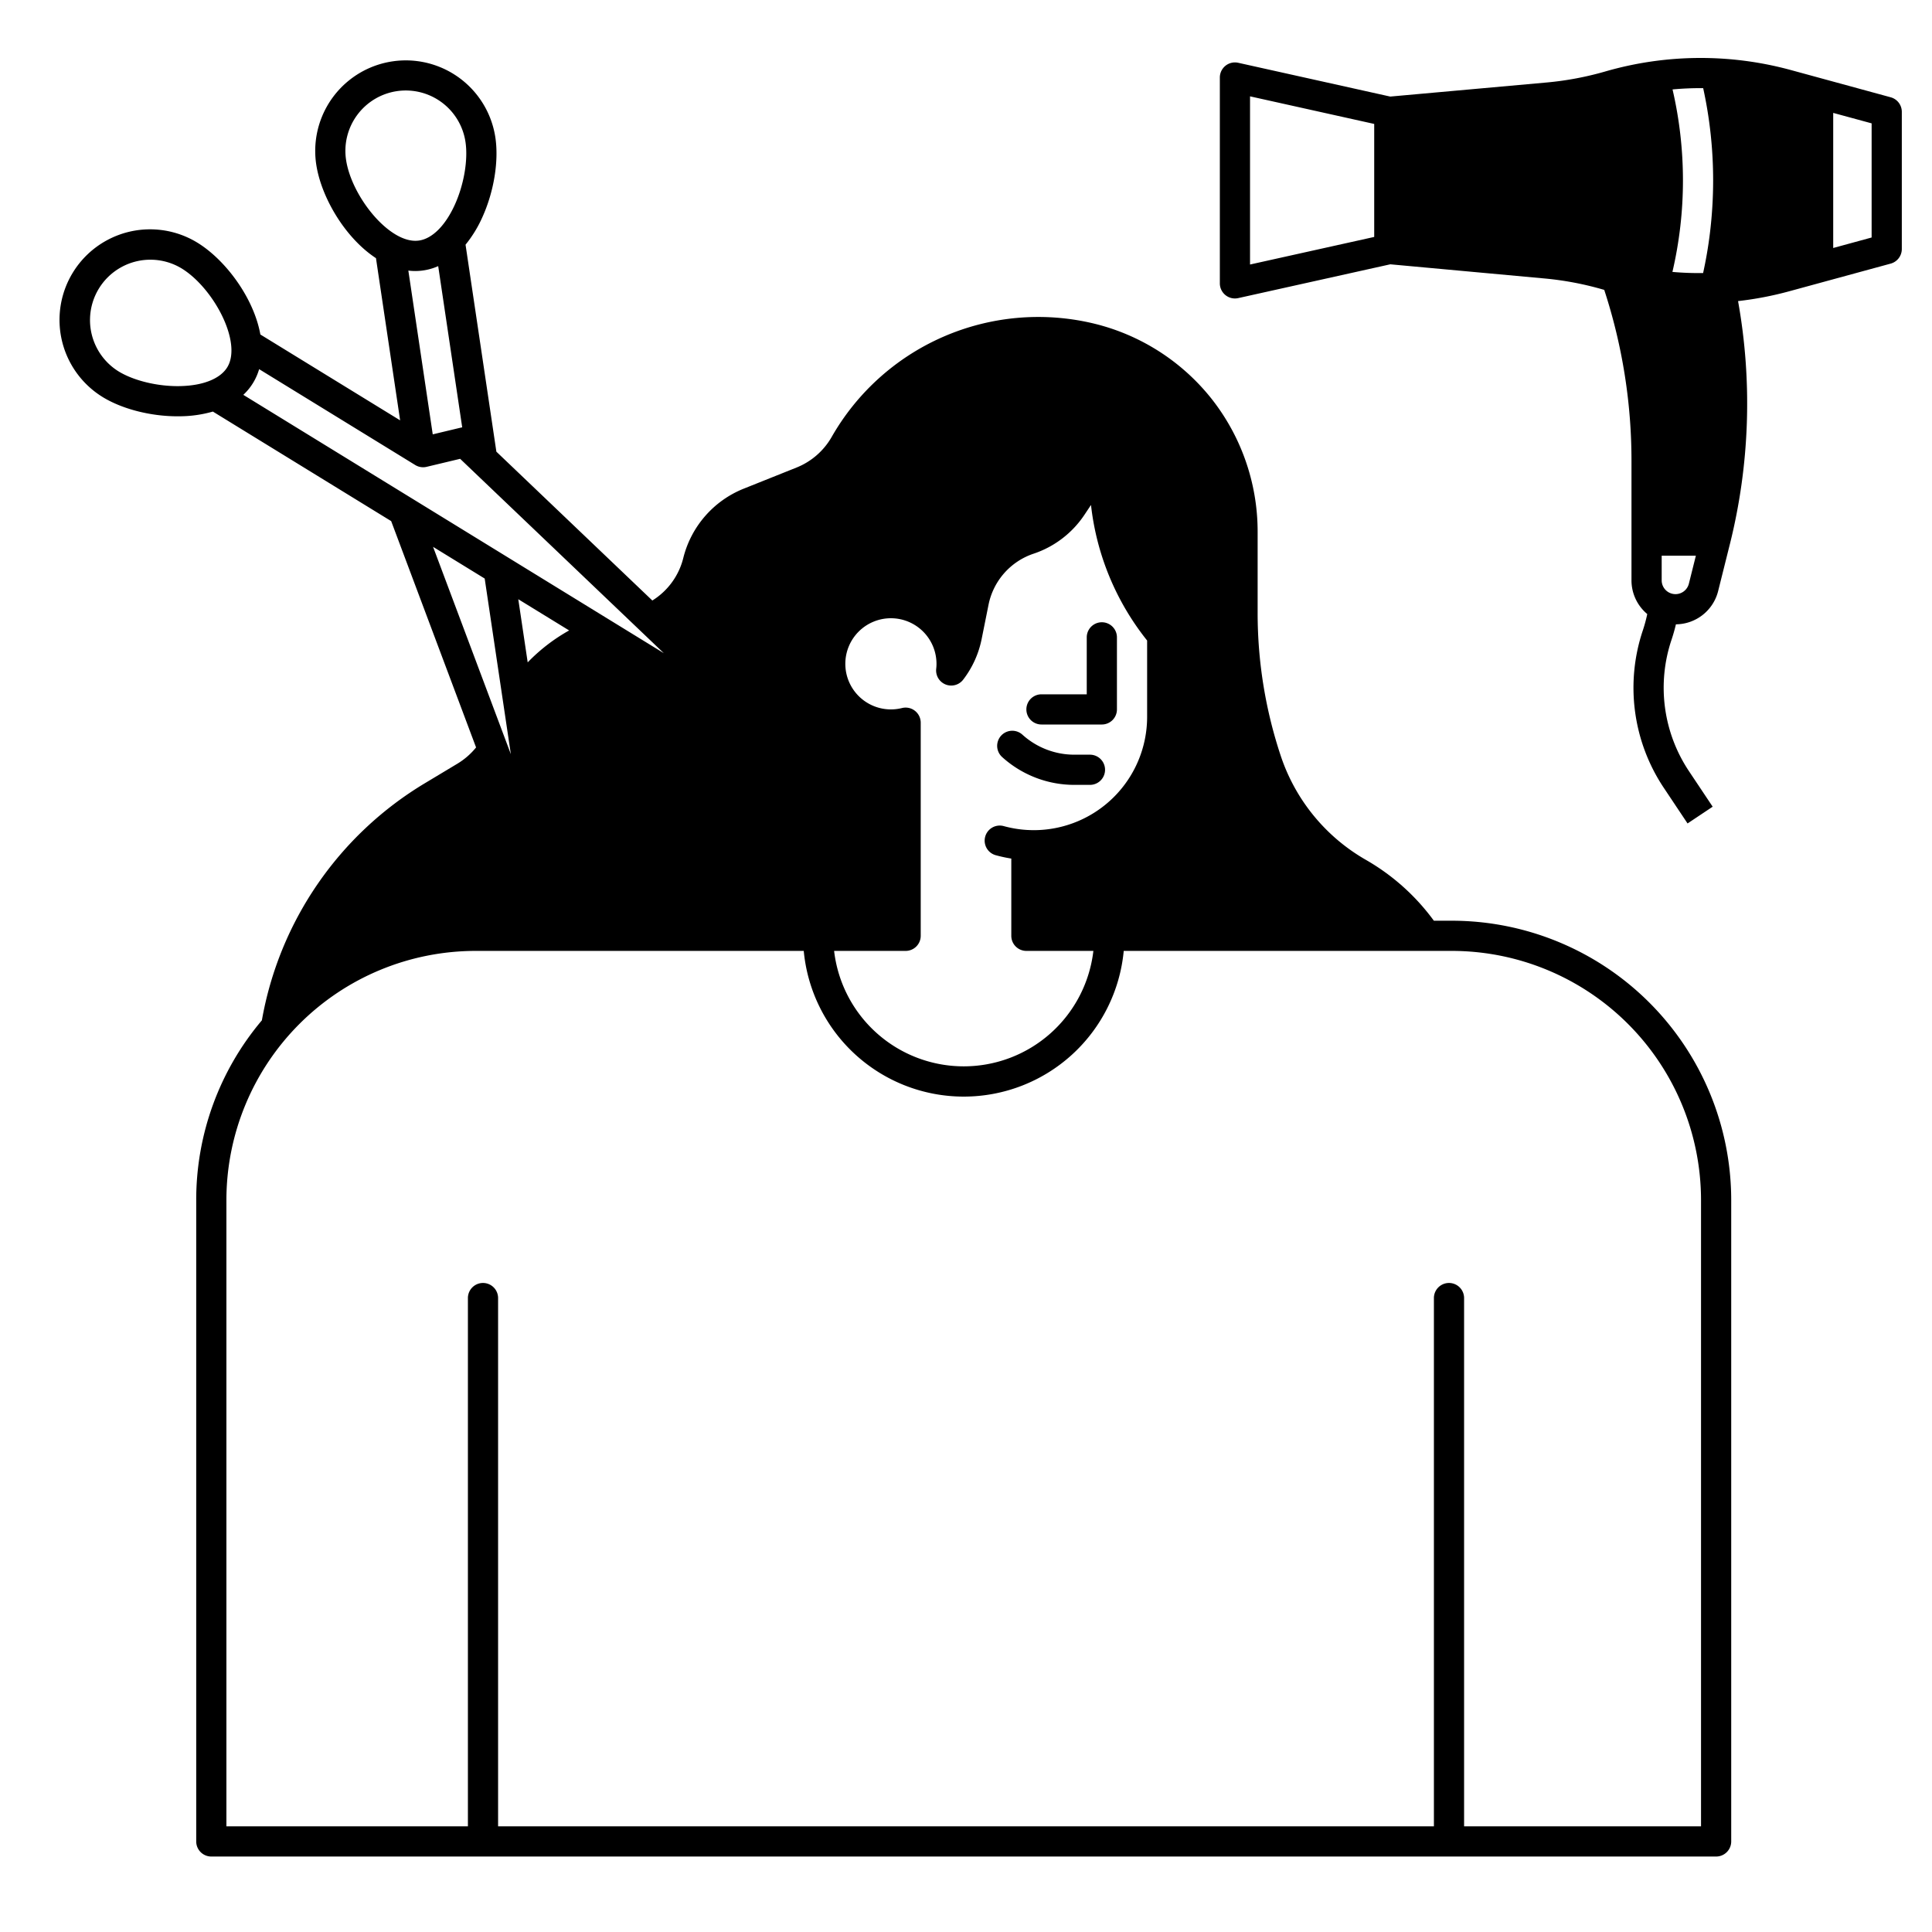 <svg xmlns="http://www.w3.org/2000/svg" viewBox="0 0 512 512" id="hair-salon"><path d="M276 192h16a4 4 0 0 0 4-4v-19.094a4 4 0 0 0-8 0V184h-12a4 4 0 0 0 0 8Z"></path><path d="M320.97 105.549a56.915 56.915 0 0 0-31.6-19.927A63.053 63.053 0 0 0 220.4 115.8a18.765 18.765 0 0 1-9.3 8.1l-14 5.6a26.764 26.764 0 0 0-16.011 18.334 18.523 18.523 0 0 1-8.21 11.308l-41.335-39.444-8.171-54.853a32.45 32.45 0 0 0 4.478-7.328c3.046-6.742 4.361-14.8 3.432-21.043A24 24 0 1 0 83.8 43.538c1.289 8.659 7.6 19.477 15.837 24.879l6.4 42.978L69 88.647c-1.741-9.692-9.208-19.74-16.666-24.322a24 24 0 1 0-25.124 40.9c5.171 3.176 12.712 5.105 19.866 5.1.279 0 .559 0 .837-.009a32.425 32.425 0 0 0 8.5-1.245l47.252 29.029 22.5 59.979a18.958 18.958 0 0 1-4.9 4.278l-8.636 5.187A91.828 91.828 0 0 0 69.4 270.4 73.661 73.661 0 0 0 52 318v170a4 4 0 0 0 4 4h398.79a4 4 0 0 0 4-4V318a74.083 74.083 0 0 0-74-74h-4.8A58.067 58.067 0 0 0 362 227.887a49.923 49.923 0 0 1-22.578-27.549 119.889 119.889 0 0 1-6.136-37.908v-21.61a56.854 56.854 0 0 0-12.316-35.271Zm-78.505 82.821a4 4 0 0 0-3.428-.732 12.243 12.243 0 0 1-2.937.362 12.08 12.08 0 1 1 12.08-12.08 10.673 10.673 0 0 1-.071 1.279 4 4 0 0 0 7.136 2.927 26.047 26.047 0 0 0 4.9-10.768l1.819-9.058a18 18 0 0 1 11.974-13.575 26.15 26.15 0 0 0 13.423-10.256l1.765-2.646A69.944 69.944 0 0 0 304 169.746V190a30.034 30.034 0 0 1-30 30q-.859 0-1.724-.051h-.072a30.058 30.058 0 0 1-6.2-1.023 4 4 0 0 0-2.117 7.715 38.168 38.168 0 0 0 4.118.889V248a4 4 0 0 0 4 4h17.751a34.586 34.586 0 0 1-68.709 0H240a4 4 0 0 0 4-4v-56.48a4 4 0 0 0-1.535-3.15ZM91.711 42.359a16 16 0 1 1 31.651-4.713c.7 4.729-.4 11.234-2.811 16.571-2.5 5.528-5.953 9-9.48 9.524-7.624 1.147-17.898-11.575-19.36-21.382Zm30.779 70.9c-.1.015-.194.027-.29.05l-7.52 1.8-6.466-43.4a15.573 15.573 0 0 0 1.8.115 14.938 14.938 0 0 0 6.114-1.3ZM60.223 97.337c-1.867 3.039-6.415 4.856-12.479 4.985-5.861.128-12.271-1.411-16.346-3.914a16 16 0 0 1 16.749-27.266c8.453 5.189 16.119 19.613 12.076 26.195Zm4.257 7.3a14.94 14.94 0 0 0 4.192-6.808l41.364 25.405a4 4 0 0 0 3.024.481l8.883-2.123 53.98 51.51Zm86.348 62.437a47.325 47.325 0 0 0-10.984 8.462L137.35 158.8Zm-36.06-22.153 13.68 8.4 6.932 46.543ZM384.79 252a66.074 66.074 0 0 1 66 66v166H388V344a4 4 0 0 0-8 0v140H132V344a4 4 0 0 0-8 0v140H60V318a66.074 66.074 0 0 1 66-66h87a42.586 42.586 0 0 0 84.8 0Z"></path><path d="M284.725 208h4.125a4 4 0 0 0 0-8h-4.125a20.5 20.5 0 0 1-13.781-5.309 4 4 0 0 0-5.367 5.933A28.493 28.493 0 0 0 284.725 208zM501.05 25.78l-26.46-7.22a90.93 90.93 0 0 0-49.14.37 83.087 83.087 0 0 1-15.56 2.93l-41.45 3.73h-.019l-40.28-8.951a4 4 0 0 0-4.869 3.9v54.552A4 4 0 0 0 328.141 79l40.3-8.956L409.35 73.8a82.785 82.785 0 0 1 14.8 2.74l.988.28a145.475 145.475 0 0 1 7.222 45.33v31.649a11.632 11.632 0 0 0 4.181 8.932 39.382 39.382 0 0 1-1.148 4.255 47.8 47.8 0 0 0 5.616 41.926l6.21 9.31 6.656-4.44-6.211-9.31a39.85 39.85 0 0 1-4.682-34.956c.445-1.334.83-2.692 1.155-4.064a11.64 11.64 0 0 0 11.191-8.825l3.088-12.352c0-.012.009-.022.012-.033a153.884 153.884 0 0 0 2.175-64.45 89.8 89.8 0 0 0 13.63-2.62l26.81-7.31A4.012 4.012 0 0 0 504 66V29.64a3.994 3.994 0 0 0-2.95-3.86zM364.18 62.792 331.272 70.1V25.532l32.908 7.312zm83.389 91.892a3.658 3.658 0 0 1-7.206-.887v-6.527h9.06zm5.571-92.844c-.43 3.5-1.03 7.03-1.8 10.52a78.693 78.693 0 0 1-8.13-.3 106.735 106.735 0 0 0 .03-48.36q4.05-.375 8.12-.34A114.3 114.3 0 0 1 454 47.82a115.952 115.952 0 0 1-.86 14.02zm42.86 1.1-10.18 2.78v-35.8L496 32.69z"></path></svg>